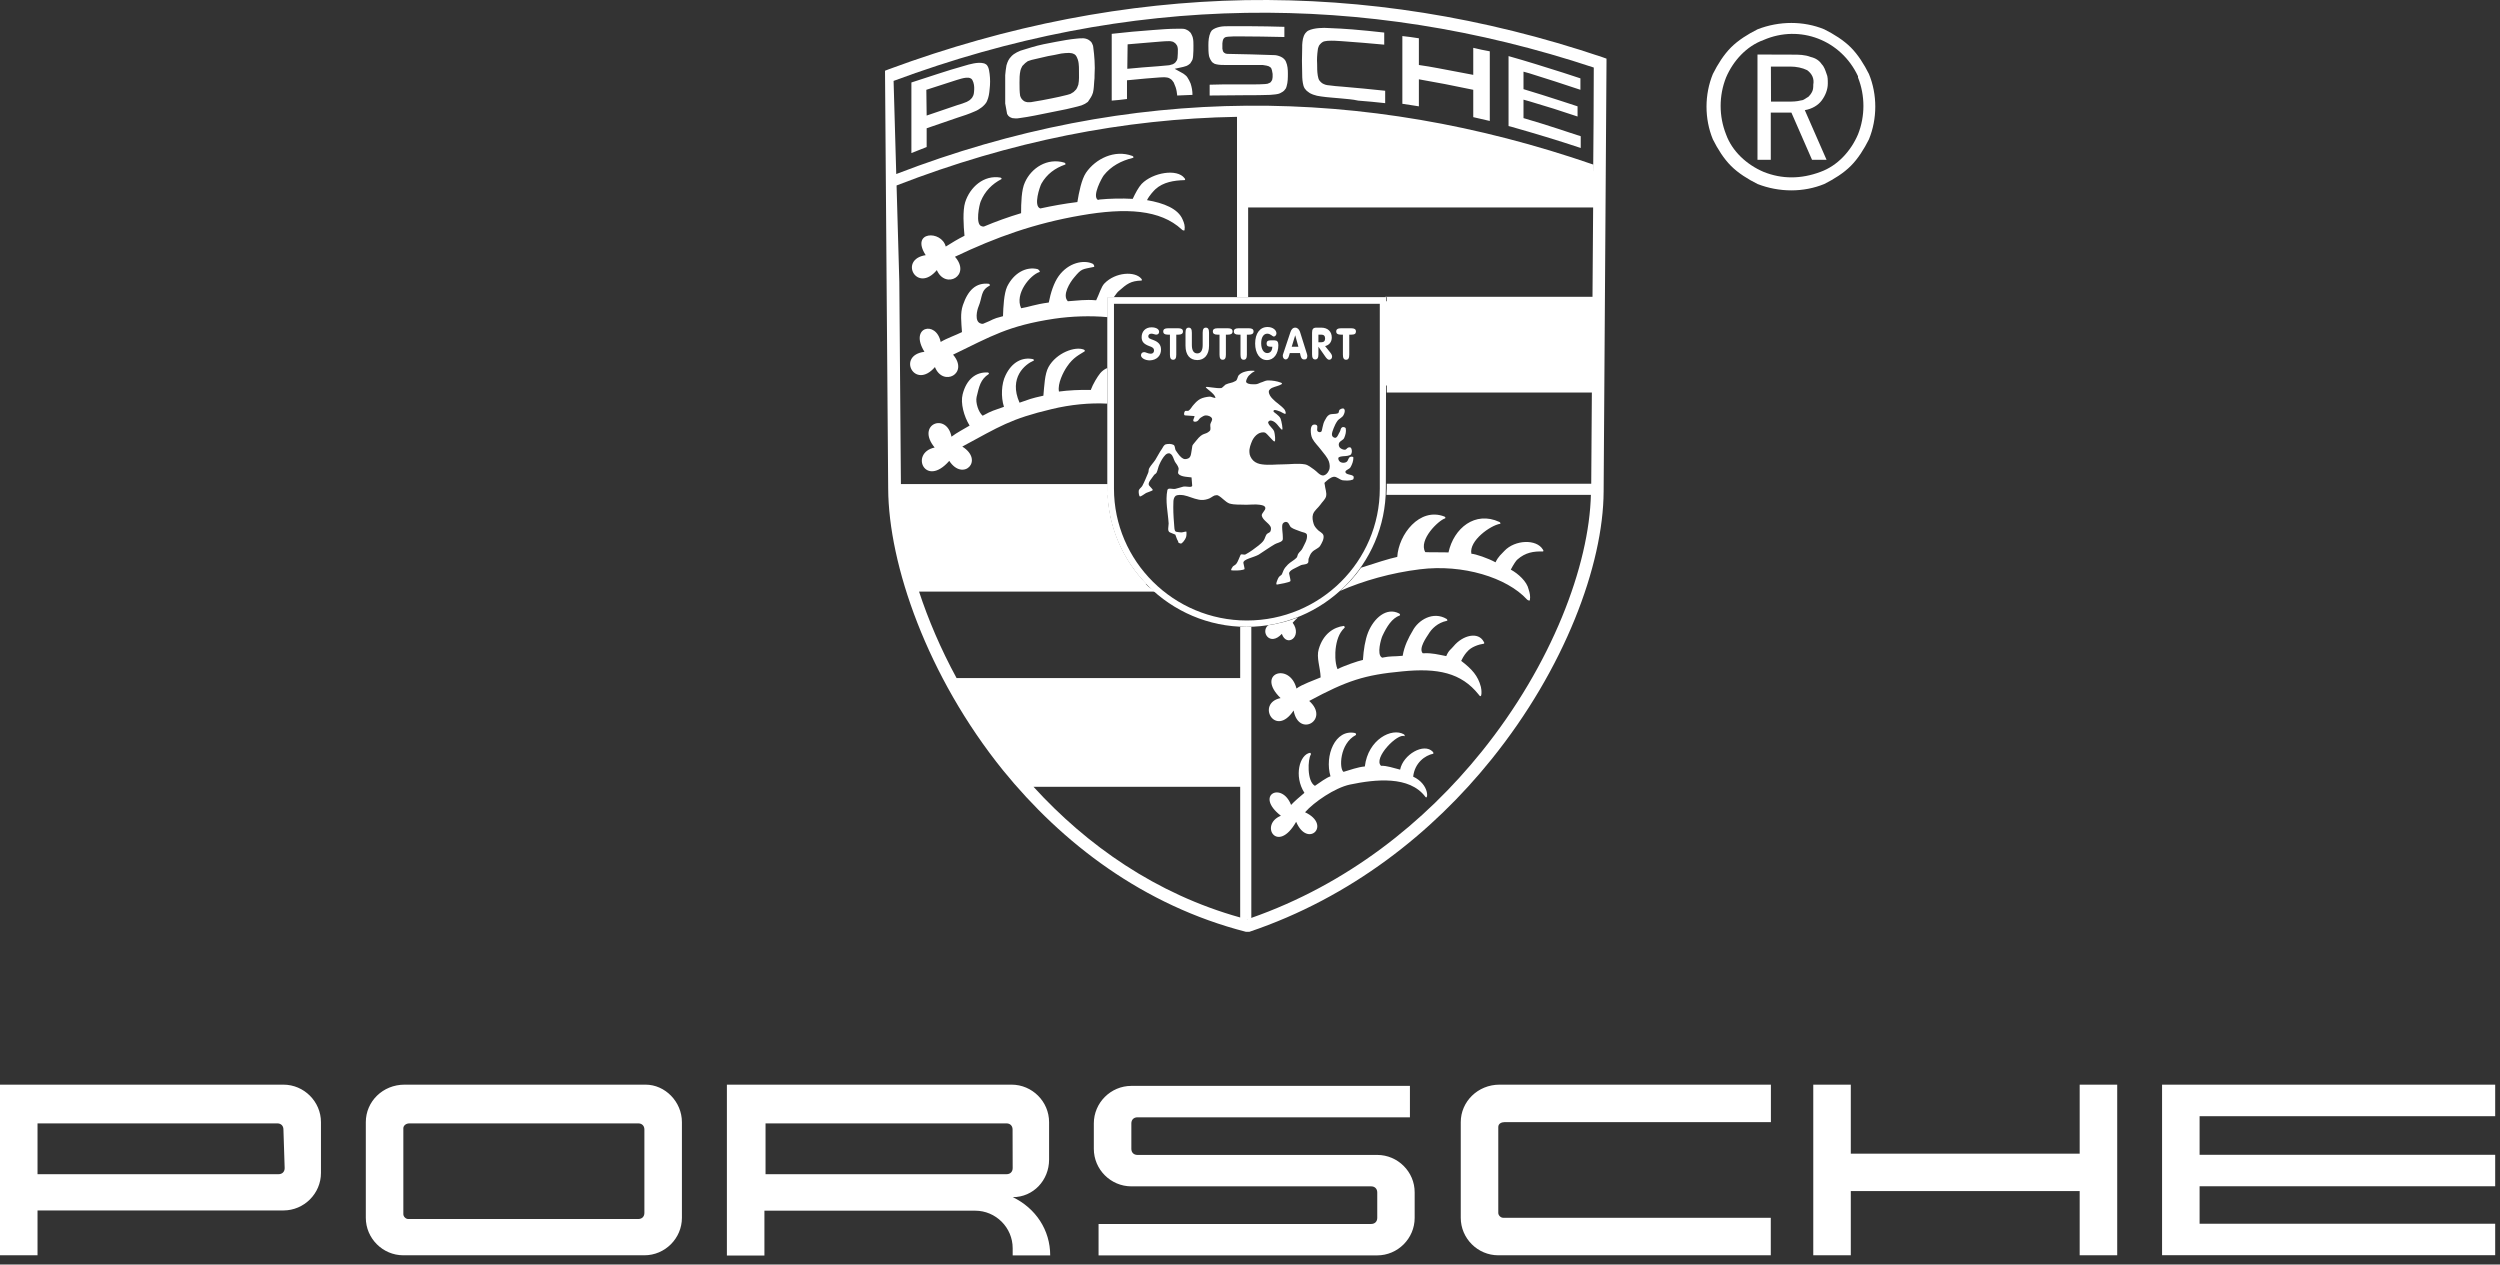 <svg width="172" height="87" viewBox="0 0 172 87" fill="none" xmlns="http://www.w3.org/2000/svg">
<rect x="0" y="0" width="172" height="87" fill="#333333" stroke="none"/>
<path d="M151.332 76.871V79.451H171.669V81.613H151.332V84.194H171.669V86.356H148.75V74.624H171.669V76.793H151.332V76.871ZM143.082 79.374H127.335V74.624H124.753V86.364H127.335V81.947H143.082V86.364H145.664V74.624H143.082V79.374ZM100.5 77.204V83.783C100.5 85.201 101.663 86.364 103.082 86.364H121.83V83.783H103.415C103.253 83.783 103.082 83.62 103.082 83.45V77.537C103.082 77.289 103.33 77.204 103.501 77.204H121.838V74.624H103.167C101.671 74.624 100.5 75.794 100.5 77.204ZM94.755 79.459H78.255C78.007 79.459 77.837 79.296 77.837 79.041V77.289C77.837 77.041 78 76.871 78.255 76.871H97.003V74.709H77.837C76.418 74.709 75.255 75.871 75.255 77.289V79.041C75.255 80.459 76.418 81.621 77.837 81.621H94.336C94.584 81.621 94.755 81.784 94.755 82.04V83.791C94.755 84.039 94.592 84.209 94.336 84.209H75.581V86.371H94.747C96.166 86.371 97.329 85.209 97.329 83.791V82.04C97.337 80.621 96.166 79.459 94.755 79.459ZM72.254 86.371H69.672V85.875C69.672 84.457 68.51 83.295 67.091 83.295H52.592V86.379H50.01V74.624H69.595C71.014 74.624 72.177 75.786 72.177 77.204V79.784C72.177 81.203 71.091 82.365 69.68 82.365C71.254 83.124 72.254 84.62 72.254 86.371ZM69.665 77.708C69.665 77.46 69.502 77.289 69.246 77.289H52.669V80.784H69.254C69.502 80.784 69.672 80.621 69.672 80.366L69.665 77.708ZM46.916 77.204V83.783C46.916 85.201 45.753 86.364 44.334 86.364H27.75C26.331 86.364 25.168 85.201 25.168 83.783V77.204C25.168 75.786 26.331 74.624 27.835 74.624H44.419C45.753 74.624 46.916 75.794 46.916 77.204ZM44.334 77.708C44.334 77.46 44.171 77.289 43.916 77.289H28.168C27.92 77.289 27.75 77.452 27.75 77.623V83.535C27.75 83.698 27.912 83.868 28.083 83.868H43.916C44.164 83.868 44.334 83.706 44.334 83.45V77.708ZM22.082 77.204V80.699C22.082 82.117 20.919 83.279 19.5 83.279H2.582V86.364H0V74.624H19.5C20.919 74.624 22.082 75.794 22.082 77.204ZM19.5 77.708C19.5 77.46 19.337 77.289 19.081 77.289H2.582V80.784H19.166C19.415 80.784 19.585 80.621 19.585 80.366L19.5 77.708ZM121.838 4.58H123.171C123.59 4.58 124.001 4.665 124.334 4.828C124.668 5.076 124.83 5.409 124.753 5.828C124.753 5.99 124.753 6.161 124.668 6.323C124.582 6.486 124.505 6.571 124.42 6.657C124.257 6.742 124.086 6.905 123.923 6.905C123.59 6.99 123.342 6.99 123.008 6.99H121.845L121.838 4.58ZM120.915 3.751V10.996H121.83V7.749H123.249L124.668 10.996H125.668L124.171 7.579C124.668 7.494 125.086 7.246 125.334 6.912C125.583 6.579 125.753 6.161 125.753 5.75C125.753 5.502 125.753 5.254 125.668 5.084C125.583 4.836 125.505 4.588 125.334 4.417C125.172 4.169 124.916 3.999 124.582 3.921C124.164 3.759 123.753 3.759 123.334 3.759L120.915 3.751ZM121.334 11.825C120.171 11.329 119.17 10.407 118.752 9.245C118.256 7.997 118.256 6.579 118.752 5.332C119.248 4.169 120.171 3.17 121.334 2.751C123.83 1.666 126.668 2.751 127.831 5.246V5.332C128.327 6.579 128.327 7.997 127.831 9.245C127.335 10.407 126.412 11.407 125.249 11.825C123.916 12.329 122.582 12.329 121.334 11.825ZM125.505 12.662C126.172 12.329 126.839 11.911 127.335 11.415C127.831 10.919 128.25 10.252 128.583 9.586C129.165 8.168 129.165 6.502 128.583 5.091C128.25 4.425 127.831 3.759 127.335 3.263C126.839 2.767 126.172 2.348 125.505 2.015C124.086 1.434 122.419 1.434 120.923 2.015C120.256 2.348 119.589 2.767 119.093 3.263C118.597 3.759 118.178 4.425 117.845 5.091C117.263 6.509 117.263 8.175 117.845 9.586C118.178 10.252 118.597 10.919 119.093 11.415C119.589 11.911 120.256 12.329 120.923 12.662C122.419 13.243 124.086 13.243 125.505 12.662Z" fill="white"/>
<path d="M89.198 47.371C89.57 47.087 90.401 46.803 90.86 46.606C90.838 45.906 90.554 45.249 90.729 44.659C91.035 43.609 91.757 43.149 92.457 43.062C92.501 43.084 92.545 43.171 92.501 43.193C92.107 43.565 91.954 44.09 91.889 44.659C91.867 44.878 91.823 45.556 92.02 46.037C92.436 45.818 93.442 45.468 93.77 45.403C93.814 44.703 93.923 44.024 94.12 43.521C94.514 42.537 95.389 41.749 96.264 42.209C96.308 42.23 96.351 42.318 96.308 42.34C95.761 42.537 95.411 43.106 95.105 43.762C95.017 43.959 94.711 45.009 95.061 45.228C95.061 45.228 95.083 45.228 95.083 45.249C95.717 45.118 95.826 45.184 96.505 45.118C96.614 44.44 96.92 43.849 97.183 43.412C97.576 42.646 98.605 42.034 99.523 42.581C99.567 42.602 99.611 42.712 99.545 42.712C98.911 42.843 98.495 43.259 98.277 43.631C98.167 43.806 97.576 44.615 97.883 44.943C97.905 44.943 97.948 44.943 97.992 44.943C98.539 44.921 98.933 45.031 99.502 45.14C99.677 44.724 99.83 44.681 100.005 44.462C100.639 43.696 101.711 43.434 102.083 44.156C102.127 44.199 102.127 44.287 102.083 44.287C101.755 44.331 101.208 44.506 100.946 44.834C100.88 44.9 100.705 45.096 100.53 45.468C101.274 46.037 101.689 46.496 101.886 47.262C101.93 47.393 101.996 48.181 101.733 47.787C100.53 46.278 98.911 45.95 96.483 46.19C93.879 46.431 92.676 46.825 90.073 48.225C91.517 49.515 89.351 50.784 89.001 48.881C87.732 50.806 86.398 48.378 88.104 48.028C86.354 46.321 88.738 45.534 89.198 47.371Z" fill="white"/>
<path d="M93.638 39.059C94.579 38.752 95.607 38.424 96.132 38.315C96.22 36.783 97.664 34.88 99.37 35.536C99.436 35.558 99.48 35.646 99.414 35.668C98.976 35.799 97.576 37.133 98.058 37.987C98.408 38.009 99.37 37.987 99.655 38.009C100.026 36.324 101.492 35.143 103.155 35.908C103.22 35.93 103.264 36.04 103.199 36.04C102.542 36.149 101.055 37.199 101.23 38.096C101.536 38.118 102.367 38.402 102.892 38.687C103.089 38.271 103.308 38.118 103.505 37.899C104.227 37.133 105.714 37.068 106.152 37.812C106.196 37.855 106.196 37.943 106.152 37.943C105.518 37.921 104.949 38.009 104.402 38.49C104.314 38.556 104.139 38.818 103.942 39.19C104.467 39.474 105.058 40.021 105.168 40.546C105.255 40.809 105.299 41.028 105.255 41.29C105.233 41.356 105.102 41.29 105.058 41.246C103.68 39.737 100.639 38.796 97.686 39.168C95.717 39.409 93.792 39.956 92.195 40.656C92.742 40.174 93.223 39.649 93.638 39.059ZM89.307 42.471C89.176 42.603 89.044 42.712 88.935 42.843C89.635 43.806 88.519 44.572 88.191 43.609C87.36 44.506 86.704 43.456 87.251 43.018C87.951 42.909 88.651 42.734 89.307 42.471Z" fill="white"/>
<path d="M88.826 55.38C89.022 55.161 89.504 54.745 89.744 54.548C89.001 53.389 89.416 51.901 90.138 51.792C90.182 51.814 90.204 51.879 90.182 51.923C89.985 52.207 89.897 53.739 90.466 54.067C90.751 53.87 91.298 53.476 91.538 53.411C91.123 52.01 91.844 50.129 93.245 50.435C93.288 50.457 93.31 50.545 93.288 50.567C92.151 51.157 92.129 52.907 92.435 53.104C92.895 52.973 93.398 52.776 93.901 52.732C94.12 50.873 95.76 50.041 96.592 50.523C96.635 50.545 96.657 50.654 96.635 50.654C96.176 50.392 94.448 52.164 95.017 52.689C95.41 52.667 95.87 52.842 96.329 52.951C96.526 51.923 97.97 51.07 98.582 51.726C98.626 51.77 98.626 51.857 98.604 51.857C98.057 51.967 97.335 52.47 97.226 53.432C98.386 53.979 98.254 55.117 98.057 54.811C96.964 53.367 94.645 53.607 92.873 53.979C91.844 54.198 90.401 55.183 89.788 55.883C91.648 56.758 89.963 58.398 89.175 56.539C87.885 58.814 86.616 56.736 88.125 56.123C86.288 54.701 88.191 53.739 88.826 55.38Z" fill="white"/>
<path d="M70.098 53.651C68.26 51.529 66.707 49.232 65.46 46.913H85.587V53.651H70.098Z" fill="white"/>
<path d="M95.278 20.726H110.067V26.523H95.278V20.726Z" fill="white"/>
<path d="M110.068 11.932L105.693 10.378L100.596 9.35L94.864 8.103L89.548 7.688H85.501V13.791H110.047L110.068 11.932Z" fill="white"/>
<path d="M64.52 5.084C65.111 4.887 65.701 4.712 66.314 4.537C66.532 4.472 66.751 4.406 66.992 4.362C67.233 4.319 67.473 4.297 67.714 4.362L67.801 4.406C67.889 4.45 67.933 4.515 67.976 4.603C68.042 4.756 68.064 4.909 68.086 5.084C68.129 5.434 68.129 5.784 68.086 6.134C68.064 6.419 68.02 6.703 67.911 6.944C67.867 7.053 67.801 7.141 67.714 7.228C67.648 7.294 67.583 7.359 67.517 7.403C67.364 7.513 67.233 7.6 67.058 7.666C66.664 7.841 66.27 7.972 65.854 8.103C65.154 8.344 64.454 8.585 63.754 8.825V10.116C63.404 10.247 63.054 10.4 62.704 10.531V5.675C63.317 5.478 63.907 5.281 64.52 5.084ZM63.754 7.95C64.454 7.709 65.154 7.469 65.876 7.228C66.095 7.163 66.314 7.097 66.511 7.009L66.664 6.922L66.729 6.878L66.795 6.812L66.861 6.747L66.904 6.681L66.97 6.55C66.992 6.462 67.014 6.397 67.014 6.309C67.036 6.091 67.036 5.894 66.97 5.675L66.926 5.566L66.882 5.478L66.817 5.412L66.729 5.369L66.642 5.347H66.554H66.467C66.248 5.369 66.051 5.434 65.832 5.5C65.132 5.719 64.432 5.959 63.732 6.178L63.754 7.95ZM72.658 2.875C73.139 2.787 73.599 2.7 74.08 2.656C74.233 2.634 74.386 2.634 74.539 2.634C74.605 2.634 74.692 2.656 74.758 2.678C74.824 2.7 74.868 2.722 74.933 2.765C74.977 2.809 75.021 2.831 75.064 2.875C75.108 2.918 75.13 2.984 75.152 3.028C75.196 3.115 75.218 3.181 75.218 3.268C75.261 3.553 75.283 3.859 75.305 4.165C75.327 4.515 75.327 4.844 75.305 5.172C75.305 5.303 75.305 5.456 75.283 5.587C75.261 5.85 75.261 6.112 75.196 6.375C75.174 6.441 75.152 6.506 75.13 6.55C75.086 6.637 75.043 6.725 74.977 6.812L74.846 7.009L74.649 7.141C74.561 7.184 74.496 7.206 74.408 7.25C74.058 7.359 73.708 7.425 73.358 7.513C72.636 7.666 71.914 7.797 71.192 7.95C70.842 8.016 70.492 8.081 70.142 8.125C70.055 8.147 69.945 8.147 69.858 8.147L69.639 8.125C69.573 8.103 69.53 8.081 69.486 8.059L69.376 7.972L69.289 7.841L69.158 7.119V5.172C69.18 4.953 69.201 4.712 69.245 4.494L69.311 4.297C69.355 4.187 69.398 4.1 69.464 4.012L69.617 3.837L69.748 3.728C69.88 3.64 70.033 3.553 70.208 3.487L70.995 3.247C71.499 3.093 72.067 2.984 72.658 2.875ZM72.111 3.859L70.974 4.122C70.886 4.144 70.799 4.187 70.711 4.209L70.623 4.275L70.536 4.34L70.47 4.406L70.405 4.472L70.339 4.537L70.295 4.625C70.251 4.69 70.23 4.778 70.208 4.844C70.142 5.128 70.142 5.412 70.142 5.697C70.142 6.003 70.142 6.309 70.186 6.594L70.23 6.703L70.295 6.812L70.383 6.9L70.47 6.966L70.58 7.009L70.689 7.031H70.82C70.908 7.031 70.974 7.031 71.039 7.009C71.477 6.944 71.914 6.856 72.352 6.769C72.702 6.703 73.074 6.616 73.424 6.528C73.489 6.506 73.577 6.484 73.642 6.462L73.752 6.397L73.861 6.331L73.949 6.244L74.036 6.156L74.102 6.047L74.146 5.937L74.189 5.828C74.255 5.5 74.233 5.194 74.233 4.865C74.233 4.69 74.233 4.515 74.211 4.362L74.189 4.231C74.168 4.144 74.146 4.056 74.102 3.969L74.058 3.881L74.014 3.815L73.949 3.75L73.905 3.728L73.817 3.684L73.73 3.662L73.555 3.64C73.358 3.64 73.183 3.662 73.008 3.684C72.702 3.75 72.395 3.815 72.111 3.859ZM79.33 2.065C79.877 2.022 80.424 1.978 80.971 1.978C81.081 1.978 81.212 1.978 81.321 1.978C81.452 1.978 81.562 2 81.671 2.065C81.715 2.087 81.759 2.109 81.781 2.131C81.868 2.197 81.934 2.262 81.977 2.372C82.021 2.437 82.043 2.525 82.065 2.59C82.109 2.765 82.109 2.962 82.109 3.137C82.109 3.378 82.109 3.597 82.087 3.837C82.087 3.925 82.065 4.012 82.043 4.1L81.999 4.187C81.956 4.253 81.934 4.297 81.89 4.362L81.781 4.45C81.737 4.472 81.693 4.515 81.627 4.537C81.562 4.559 81.474 4.581 81.409 4.603L80.818 4.734L81.409 5.062C81.496 5.128 81.562 5.172 81.627 5.237L81.693 5.325C81.781 5.456 81.846 5.587 81.912 5.741C81.999 6.003 82.043 6.266 82.043 6.528C81.693 6.55 81.343 6.55 80.993 6.572C80.971 6.375 80.949 6.2 80.884 6.003L80.796 5.784L80.752 5.675L80.687 5.587L80.621 5.5L80.534 5.434L80.424 5.369C80.359 5.347 80.293 5.325 80.227 5.325C80.096 5.303 79.943 5.325 79.812 5.325C79.133 5.369 78.477 5.434 77.799 5.5L77.537 5.522V6.812C77.186 6.856 76.836 6.9 76.486 6.922V2.328C77.449 2.218 78.39 2.131 79.33 2.065ZM77.558 4.734C78.258 4.669 78.959 4.603 79.659 4.559C79.899 4.537 80.14 4.515 80.38 4.494C80.446 4.494 80.512 4.472 80.577 4.45L80.665 4.428L80.752 4.384L80.818 4.34L80.884 4.275L80.927 4.209L80.971 4.144C80.993 4.078 81.015 4.034 81.015 3.969C81.037 3.772 81.037 3.575 81.037 3.378C81.037 3.312 81.015 3.247 80.993 3.159L80.949 3.093L80.906 3.028L80.84 2.962L80.774 2.918L80.709 2.875L80.621 2.853C80.555 2.831 80.49 2.831 80.424 2.831C80.074 2.831 79.724 2.875 79.396 2.897C78.783 2.94 78.193 3.006 77.58 3.05L77.558 4.734ZM84.996 5.806C85.39 5.806 85.784 5.806 86.2 5.806C86.462 5.806 86.746 5.806 87.031 5.784C87.097 5.784 87.14 5.762 87.206 5.762C87.272 5.741 87.315 5.719 87.359 5.697L87.425 5.653L87.469 5.587L87.512 5.522L87.534 5.456L87.556 5.303V5.084L87.512 4.844L87.49 4.778L87.469 4.712L87.425 4.647L87.359 4.603L87.293 4.559L87.14 4.515L86.878 4.472H86.55H84.34C84.121 4.472 83.903 4.472 83.706 4.428C83.64 4.406 83.596 4.406 83.553 4.384L83.487 4.34L83.421 4.297L83.377 4.253L83.334 4.187L83.29 4.122C83.246 4.034 83.203 3.947 83.181 3.859C83.137 3.619 83.137 3.356 83.137 3.115C83.137 2.809 83.159 2.503 83.29 2.218C83.312 2.175 83.356 2.131 83.377 2.087C83.531 1.956 83.728 1.89 83.924 1.846C84.121 1.803 84.34 1.803 84.537 1.803C85.018 1.803 85.5 1.803 85.981 1.803C86.768 1.803 87.578 1.825 88.365 1.846V2.547C87.315 2.525 86.265 2.503 85.215 2.503C84.975 2.503 84.734 2.503 84.493 2.525C84.45 2.525 84.384 2.547 84.34 2.547L84.253 2.59L84.187 2.656L84.143 2.743L84.121 2.831L84.1 2.984C84.1 3.115 84.1 3.225 84.1 3.356L84.121 3.443L84.143 3.531L84.209 3.619L84.318 3.684L84.428 3.706C85.522 3.728 86.637 3.75 87.731 3.794L87.862 3.815C88.037 3.859 88.212 3.925 88.344 4.056C88.409 4.122 88.453 4.187 88.475 4.253C88.584 4.494 88.606 4.778 88.606 5.04C88.606 5.347 88.606 5.653 88.519 5.937C88.497 5.981 88.497 6.025 88.475 6.069L88.409 6.156C88.365 6.222 88.322 6.266 88.256 6.309C88.147 6.375 88.037 6.441 87.928 6.462C87.753 6.506 87.556 6.506 87.381 6.528C86.834 6.55 86.309 6.55 85.762 6.55C84.909 6.55 84.056 6.572 83.224 6.572C83.224 6.331 83.224 6.069 83.224 5.828C83.793 5.806 84.362 5.806 84.931 5.806H84.996ZM92.238 6.769C91.8 6.725 91.341 6.703 90.903 6.637C90.706 6.616 90.509 6.572 90.334 6.506C90.247 6.462 90.159 6.441 90.072 6.375C90.006 6.331 89.962 6.287 89.897 6.244C89.853 6.2 89.809 6.134 89.766 6.091C89.722 6.025 89.7 5.959 89.678 5.894C89.612 5.653 89.591 5.391 89.591 5.128C89.569 4.494 89.569 3.881 89.591 3.247V3.093C89.612 2.809 89.634 2.525 89.809 2.284C89.875 2.218 89.919 2.153 90.006 2.109C90.225 2 90.487 1.956 90.728 1.934C90.991 1.912 91.231 1.912 91.494 1.934C91.997 1.956 92.522 1.978 93.025 2.022C93.769 2.087 94.491 2.153 95.235 2.24V3.072C94.25 2.984 93.288 2.897 92.303 2.831C91.997 2.809 91.669 2.787 91.341 2.809L91.188 2.831L91.078 2.853L90.991 2.897L90.903 2.962L90.816 3.05L90.75 3.137L90.706 3.247C90.684 3.312 90.662 3.378 90.662 3.443C90.619 3.75 90.597 4.078 90.619 4.406C90.619 4.669 90.619 4.931 90.662 5.194C90.684 5.259 90.684 5.325 90.706 5.391L90.75 5.5L90.816 5.587L90.903 5.675L90.991 5.741L91.078 5.784L91.188 5.828C91.275 5.85 91.362 5.872 91.45 5.872C91.734 5.916 92.041 5.937 92.325 5.959C93.309 6.047 94.316 6.134 95.3 6.244C95.3 6.506 95.3 6.747 95.3 7.009V7.097C94.688 7.031 94.053 6.966 93.441 6.922C93.069 6.834 92.653 6.812 92.238 6.769ZM98.932 4.69C99.741 4.844 100.551 4.997 101.36 5.15V3.29C101.732 3.378 102.104 3.465 102.498 3.531V8.322C102.126 8.234 101.754 8.147 101.36 8.059V6.178C100.704 6.047 100.069 5.916 99.413 5.784C98.823 5.675 98.21 5.566 97.619 5.456V7.316C97.247 7.25 96.875 7.206 96.482 7.141V2.481C96.854 2.525 97.247 2.568 97.619 2.634V4.472C98.057 4.537 98.494 4.603 98.932 4.69ZM107.529 4.997C107.923 5.128 108.317 5.259 108.733 5.391V6.178C107.573 5.784 106.392 5.412 105.21 5.04L104.817 4.931V6.134C105.67 6.397 106.545 6.659 107.398 6.944C107.77 7.075 108.164 7.184 108.536 7.316V8.016C107.442 7.644 106.326 7.294 105.21 6.966L104.817 6.856V8.125C105.648 8.366 106.479 8.628 107.289 8.891C107.77 9.044 108.251 9.219 108.754 9.372V10.181C107.179 9.656 105.582 9.175 103.963 8.716L103.788 8.672V3.859C105.035 4.209 106.282 4.603 107.529 4.997Z" fill="white"/>
<path d="M62.64 40.196C61.94 37.855 61.568 35.667 61.546 33.786H76.203C76.247 36.258 77.275 38.533 78.894 40.196H62.64Z" fill="white"/>
<path d="M60.889 4.866L61.173 4.756C69.355 1.737 77.515 0.162 85.697 0.009C93.879 -0.122 102.039 1.169 110.221 3.925L110.527 4.034V4.341C110.461 14.163 110.396 23.986 110.33 33.809C110.308 38.884 107.639 46.016 102.607 52.251C98.56 57.282 92.96 61.745 85.959 64.108H85.719C78.653 62.292 73.074 58.004 69.005 52.994C63.798 46.541 61.129 38.84 61.107 33.612C61.064 28.864 61.042 24.117 60.998 19.392L60.889 4.866ZM70.427 53.388H85.303V47.416H66.227C66.161 47.306 66.095 47.197 66.052 47.088C67.08 48.925 68.283 50.741 69.661 52.469C69.924 52.776 70.164 53.082 70.427 53.388ZM85.325 54.132H71.105C74.78 58.157 79.528 61.504 85.325 63.123V54.132ZM70.799 53.804C70.777 53.782 70.777 53.782 70.777 53.76C70.777 53.782 70.799 53.804 70.799 53.804ZM65.811 46.65H85.325V43.128C85.478 43.128 85.631 43.128 85.784 43.128C85.894 43.128 85.981 43.128 86.091 43.128V63.145C86.069 63.145 86.047 63.167 86.047 63.167C92.697 60.848 98.035 56.56 101.929 51.725C106.764 45.731 109.345 38.906 109.455 34.005C109.455 34.027 109.455 34.027 109.455 34.049H95.388C95.388 33.896 95.41 33.743 95.41 33.59V33.283H109.477C109.499 31.183 109.499 29.083 109.52 27.005H95.41V26.261H109.52C109.542 24.555 109.542 22.87 109.564 21.186H95.41V20.442H95.301V20.42H109.564C109.586 18.364 109.586 16.329 109.608 14.273H85.872V20.442H85.106V8.038C77.318 8.169 69.508 9.722 61.676 12.763L61.654 11.976C69.705 8.869 77.756 7.338 85.784 7.272C93.747 7.207 101.689 8.585 109.608 11.319C109.608 11.582 109.608 11.844 109.608 12.107C109.63 9.613 109.652 7.119 109.652 4.647C101.667 2 93.682 0.753 85.719 0.884C77.624 1.015 69.552 2.569 61.479 5.566L61.873 19.392C61.917 24.03 61.939 28.668 61.983 33.327C61.983 33.327 61.983 33.327 61.983 33.305H76.224V33.612C76.224 33.765 76.224 33.918 76.246 34.071H61.961C62.004 35.821 62.376 37.856 63.011 40C63.011 39.978 62.989 39.956 62.989 39.934H78.609C78.74 40.087 78.871 40.24 79.024 40.371L79.506 40.7H63.23C63.864 42.625 64.717 44.638 65.811 46.65ZM63.186 40.547C63.164 40.503 63.164 40.459 63.142 40.437C63.164 40.481 63.186 40.503 63.186 40.547ZM63.098 40.262C63.076 40.218 63.076 40.175 63.054 40.131C63.076 40.175 63.098 40.218 63.098 40.262ZM109.433 33.612V33.633C109.433 33.633 109.433 33.633 109.433 33.612ZM109.433 33.743V33.765C109.433 33.765 109.433 33.765 109.433 33.743ZM109.433 33.743C109.433 33.721 109.433 33.721 109.433 33.721V33.743ZM109.433 33.677C109.433 33.655 109.433 33.655 109.433 33.655V33.677ZM109.433 33.349C109.433 33.327 109.433 33.327 109.433 33.327V33.349ZM85.872 13.529H109.586C109.586 13.66 109.586 13.77 109.586 13.901C109.586 13.31 109.586 12.719 109.586 12.129C101.689 9.372 93.791 7.994 85.872 8.038V13.529ZM85.828 63.233C85.806 63.233 85.806 63.233 85.784 63.255C85.806 63.255 85.806 63.255 85.828 63.233ZM85.522 63.189C85.456 63.167 85.412 63.167 85.347 63.145C85.412 63.145 85.478 63.167 85.522 63.189Z" fill="white"/>
<path d="M65.067 16.964C65.482 16.701 65.92 16.439 66.357 16.22C66.292 15.542 66.226 14.492 66.401 13.923C66.729 12.873 67.692 12.02 68.829 12.217C68.895 12.239 68.939 12.304 68.895 12.326C68.26 12.654 67.757 13.157 67.473 13.857C67.385 14.054 67.079 15.454 67.538 15.564C67.582 15.586 67.626 15.586 67.692 15.586C68.523 15.236 69.376 14.929 70.251 14.667C70.251 13.989 70.273 13.048 70.514 12.545C70.951 11.56 72.045 10.838 73.227 11.188C73.292 11.21 73.336 11.298 73.292 11.32C72.592 11.56 72.023 11.976 71.651 12.632C71.542 12.829 71.083 14.164 71.564 14.339H71.586C72.395 14.164 73.227 14.011 74.123 13.901C74.233 13.223 74.408 12.348 74.714 11.888C75.37 10.926 76.683 10.27 77.908 10.729C77.974 10.751 78.017 10.838 77.952 10.86C77.142 11.057 76.442 11.429 75.939 12.063C75.808 12.239 75.13 13.464 75.523 13.748C75.567 13.748 75.611 13.748 75.655 13.726C76.355 13.66 77.164 13.639 77.93 13.682C78.127 13.267 78.324 12.895 78.543 12.654C79.308 11.867 80.993 11.582 81.496 12.26C81.54 12.304 81.561 12.392 81.496 12.392C80.774 12.414 80.03 12.523 79.483 13.026C79.396 13.114 79.089 13.42 78.914 13.77C80.074 13.967 81.058 14.361 81.365 15.104C81.474 15.345 81.54 15.564 81.496 15.826C81.496 15.892 81.343 15.848 81.299 15.783C79.833 14.426 77.492 14.273 74.364 14.82C71.192 15.367 68.545 16.308 65.701 17.664C66.838 18.955 65.045 19.939 64.454 18.583C63.076 20.223 61.807 17.839 63.688 17.555C62.616 15.892 64.782 15.826 65.067 16.964Z" fill="white"/>
<path d="M65.462 30.045C65.834 29.761 66.315 29.52 66.709 29.28C66.315 28.645 66.075 27.727 66.228 27.136C66.49 26.086 67.147 25.583 67.956 25.626C68.022 25.626 68.066 25.714 68.022 25.736C67.453 26.108 67.365 26.589 67.191 27.311C67.103 27.705 67.322 28.361 67.606 28.602C68.328 28.208 68.306 28.273 69.072 27.989C68.853 27.311 68.897 26.392 69.181 25.823C69.619 24.904 70.341 24.554 71.063 24.707C71.128 24.729 71.172 24.795 71.106 24.817C70.538 25.058 69.378 25.976 70.144 27.705C70.844 27.464 70.888 27.42 71.785 27.223C71.85 26.545 71.872 25.736 72.135 25.255C72.681 24.27 73.972 23.811 74.563 24.051C74.629 24.073 74.672 24.161 74.607 24.183C74.278 24.401 73.841 24.576 73.403 25.233C73.163 25.583 72.747 26.392 72.856 26.939C73.491 26.852 74.322 26.808 75.044 26.83C75.197 26.414 75.504 25.911 75.701 25.67C75.832 25.517 76.007 25.386 76.182 25.32V27.77C74.979 27.705 73.644 27.836 72.375 28.142C69.509 28.82 68.766 29.345 66.206 30.724C67.737 31.686 66.25 33.152 65.309 31.708C63.647 33.611 62.575 31.161 64.303 30.789C62.99 29.192 65.134 28.339 65.462 30.045Z" fill="white"/>
<path d="M64.718 23.526C65.156 23.264 65.746 23.067 66.184 22.848C66.14 22.17 66.052 21.557 66.249 20.988C66.599 19.96 67.146 19.435 68.021 19.523C68.087 19.544 68.131 19.61 68.087 19.654C67.453 19.982 67.606 20.42 67.321 21.098C67.234 21.295 67.015 22.126 67.475 22.257C67.518 22.279 67.562 22.279 67.628 22.279C68.459 21.951 68.153 21.973 69.006 21.754C69.028 21.098 69.072 20.201 69.29 19.72C69.75 18.779 70.603 18.319 71.39 18.516C71.456 18.538 71.587 18.691 71.522 18.713C70.887 18.91 69.793 20.201 70.253 21.207C70.8 21.12 71.172 20.945 72.156 20.813C72.287 20.135 72.506 19.457 72.834 18.998C73.512 18.057 74.562 17.86 75.175 18.144C75.241 18.166 75.328 18.341 75.263 18.363C74.453 18.538 74.431 18.451 73.906 19.085C73.622 19.413 73.053 20.31 73.469 20.726C74.169 20.682 74.65 20.595 75.416 20.66C75.613 20.266 75.766 19.72 75.984 19.501C76.75 18.713 78.085 18.648 78.522 19.173C78.566 19.216 78.588 19.304 78.522 19.304C77.8 19.326 77.538 19.523 76.969 20.026C76.903 20.07 76.772 20.244 76.619 20.463H76.203V21.82C75.022 21.71 73.731 21.754 72.528 21.929C69.356 22.41 68.196 23.132 65.571 24.401C66.687 25.714 64.871 26.633 64.324 25.254C62.924 26.873 61.677 24.445 63.602 24.204C62.53 22.476 64.412 22.017 64.718 23.526Z" fill="white"/>
<path d="M94.93 20.901V33.611C94.93 38.621 90.839 42.69 85.785 42.69C80.754 42.69 76.641 38.621 76.641 33.611V20.901H94.93ZM95.368 20.441H76.182V33.589C76.182 38.818 80.491 43.127 85.764 43.127C91.058 43.127 95.346 38.818 95.346 33.589L95.368 20.441Z" fill="white"/>
<path d="M85.369 29.761C85.456 29.849 85.653 29.739 85.719 29.652C85.872 29.411 85.85 29.105 85.872 28.799C85.894 28.47 85.894 28.186 85.785 27.88C85.61 27.355 85.369 26.939 84.778 26.852C84.713 26.83 84.581 26.961 84.625 27.005C85.019 27.42 85.172 27.398 85.281 28.033C85.391 28.645 85.325 29.717 85.369 29.761ZM81.234 37.396C81.322 37.418 81.519 37.155 81.584 37.002C81.65 36.871 81.628 36.608 81.628 36.587C81.606 36.543 81.387 36.63 81.278 36.63C81.169 36.63 81.081 36.608 80.928 36.587C80.775 36.565 80.797 36.215 80.775 36.018C80.731 35.515 80.709 35.011 80.731 34.508C80.731 34.377 80.775 34.202 80.884 34.114C81.037 34.027 81.256 34.049 81.431 34.071C81.781 34.136 82.109 34.311 82.481 34.377C82.678 34.421 82.897 34.399 83.094 34.333C83.269 34.289 83.4 34.158 83.553 34.093C83.641 34.071 83.75 34.049 83.816 34.093C84.1 34.246 84.297 34.53 84.581 34.64C84.953 34.749 85.347 34.705 85.741 34.727C86.047 34.727 86.353 34.683 86.66 34.727C86.791 34.749 87.01 34.771 87.053 34.924C87.097 35.121 86.769 35.296 86.813 35.493C86.9 35.799 87.25 35.952 87.403 36.215C87.469 36.324 87.447 36.455 87.403 36.565C87.36 36.652 87.207 36.674 87.141 36.762C87.053 36.893 87.031 37.046 86.944 37.177C86.856 37.309 86.725 37.418 86.594 37.527C86.31 37.746 86.025 37.965 85.697 38.14C85.588 38.205 85.391 38.074 85.347 38.184C85.26 38.38 85.172 38.621 85.085 38.752C84.997 38.884 84.888 38.906 84.822 38.971C84.756 39.059 84.669 39.212 84.713 39.234C84.756 39.255 85.172 39.255 85.325 39.234C85.478 39.212 85.566 39.19 85.61 39.168C85.653 39.124 85.588 38.993 85.544 38.73C85.522 38.468 86.244 38.359 86.594 38.162C86.966 37.921 87.338 37.658 87.71 37.44C87.863 37.352 88.082 37.33 88.213 37.199C88.278 37.133 88.257 37.024 88.257 36.937C88.257 36.718 88.213 36.499 88.213 36.28C88.213 36.171 88.213 36.04 88.3 35.974C88.366 35.908 88.497 35.886 88.563 35.93C88.694 35.996 88.716 36.193 88.825 36.28C89 36.412 89.219 36.455 89.416 36.543C89.591 36.63 89.897 36.63 89.919 36.805C89.963 37.133 89.744 37.44 89.613 37.724C89.547 37.877 89.394 37.965 89.307 38.118C89.263 38.205 89.263 38.315 89.197 38.38C89.022 38.556 88.782 38.665 88.607 38.84C88.475 38.971 88.366 39.102 88.3 39.255C88.257 39.343 88.235 39.431 88.191 39.518C88.125 39.606 88.016 39.627 87.95 39.759C87.885 39.89 87.732 40.24 87.863 40.218C87.994 40.196 88.76 40.065 88.782 39.977C88.803 39.912 88.738 39.715 88.694 39.474C88.65 39.234 89.197 39.059 89.46 38.906C89.613 38.818 89.832 38.862 89.963 38.752C90.05 38.687 90.007 38.534 90.029 38.446C90.094 38.293 90.138 38.118 90.269 37.987C90.422 37.812 90.685 37.746 90.816 37.571C90.948 37.352 91.101 37.09 91.057 36.849C91.013 36.652 90.772 36.587 90.641 36.433C90.532 36.324 90.422 36.193 90.379 36.04C90.313 35.821 90.269 35.602 90.335 35.383C90.422 35.121 90.685 34.946 90.838 34.727C90.969 34.53 91.166 34.377 91.232 34.158C91.297 33.896 91.166 33.611 91.144 33.349C91.144 33.305 91.101 33.239 91.144 33.196C91.319 33.043 91.516 32.846 91.757 32.802C91.976 32.78 92.151 32.999 92.369 33.043C92.588 33.064 92.851 33.086 93.07 32.999C93.135 32.977 93.157 32.824 93.113 32.758C92.96 32.627 92.632 32.671 92.566 32.496C92.523 32.343 92.829 32.299 92.916 32.146C93.026 31.949 93.113 31.73 93.113 31.489C93.113 31.402 92.938 31.402 92.873 31.446C92.763 31.511 92.763 31.664 92.676 31.752C92.61 31.817 92.501 31.839 92.413 31.839C92.326 31.839 92.194 31.796 92.151 31.73C92.085 31.664 92.041 31.511 92.107 31.467C92.282 31.358 92.523 31.402 92.719 31.358C92.807 31.336 92.916 31.314 92.96 31.249C93.026 31.117 93.026 30.964 92.96 30.833C92.938 30.767 92.829 30.767 92.763 30.789C92.676 30.811 92.632 30.942 92.523 30.942C92.391 30.942 92.26 30.877 92.173 30.789C92.107 30.702 92.085 30.57 92.129 30.483C92.194 30.33 92.413 30.286 92.479 30.133C92.566 29.936 92.632 29.695 92.588 29.477C92.566 29.389 92.391 29.345 92.326 29.411C92.216 29.477 92.238 29.63 92.173 29.717C92.085 29.849 92.041 30.046 91.91 30.111C91.823 30.155 91.669 30.067 91.647 29.958C91.604 29.783 91.713 29.608 91.757 29.455C91.823 29.28 91.91 29.105 92.019 28.952C92.129 28.799 92.348 28.733 92.435 28.558C92.501 28.427 92.566 28.252 92.479 28.142C92.413 28.055 92.26 28.12 92.173 28.186C92.107 28.23 92.129 28.383 92.063 28.427C91.866 28.514 91.626 28.448 91.451 28.536C91.297 28.623 91.232 28.777 91.144 28.93C90.991 29.192 90.969 29.652 90.904 29.695C90.838 29.761 90.685 29.739 90.641 29.652C90.576 29.542 90.685 29.367 90.597 29.258C90.532 29.192 90.357 29.192 90.291 29.258C90.204 29.345 90.182 29.477 90.182 29.608C90.182 29.805 90.204 30.002 90.291 30.177C90.444 30.461 90.685 30.68 90.882 30.942C91.079 31.205 91.319 31.446 91.429 31.752C91.494 31.949 91.516 32.189 91.429 32.364C91.363 32.539 91.188 32.714 91.013 32.714C90.772 32.693 90.597 32.43 90.4 32.299C90.204 32.167 90.007 31.992 89.788 31.949C89.285 31.861 88.76 31.949 88.235 31.949C87.775 31.949 87.294 32.014 86.835 31.949C86.616 31.927 86.375 31.839 86.222 31.686C86.069 31.533 85.96 31.314 85.96 31.117C85.938 30.833 86.047 30.57 86.156 30.308C86.244 30.133 86.375 29.958 86.55 29.849C86.681 29.761 86.9 29.717 87.031 29.761C87.185 29.827 87.6 30.395 87.688 30.374C87.775 30.352 87.71 29.849 87.666 29.695C87.579 29.455 87.316 29.323 87.25 29.083C87.228 29.017 87.338 28.93 87.403 28.93C87.535 28.93 87.688 29.017 87.797 29.127C87.863 29.17 88.147 29.586 88.213 29.564C88.278 29.542 88.169 28.974 88.103 28.799C87.994 28.558 87.644 28.383 87.622 28.317C87.6 28.273 87.622 28.23 87.688 28.208C87.819 28.208 87.95 28.273 88.082 28.317C88.191 28.361 88.366 28.492 88.432 28.47C88.497 28.448 88.432 28.252 88.366 28.164C88.125 27.88 87.797 27.705 87.557 27.442C87.425 27.311 87.294 27.136 87.294 26.939C87.294 26.83 87.425 26.72 87.535 26.677C87.732 26.589 87.994 26.545 88.169 26.436C88.235 26.392 88.191 26.348 88.125 26.326C87.841 26.217 87.535 26.173 87.228 26.173C87.053 26.173 86.9 26.283 86.725 26.326C86.616 26.37 86.507 26.436 86.375 26.436C86.156 26.436 85.916 26.458 85.763 26.326C85.675 26.239 85.785 26.064 85.85 25.933C85.916 25.823 86.025 25.758 86.113 25.67C86.178 25.605 86.375 25.539 86.31 25.517C86.244 25.495 85.894 25.495 85.697 25.561C85.522 25.605 85.369 25.67 85.238 25.801C85.128 25.911 85.15 26.151 84.997 26.217C84.734 26.37 84.603 26.326 84.319 26.458C84.253 26.501 84.1 26.677 84.034 26.698C83.684 26.742 82.984 26.567 82.963 26.633C82.919 26.698 83.509 27.026 83.619 27.333C83.662 27.464 83.334 27.267 83.203 27.289C82.984 27.311 82.766 27.355 82.591 27.442C82.416 27.53 82.262 27.683 82.131 27.836C82 27.967 81.934 28.142 81.781 28.252C81.716 28.295 81.562 28.23 81.519 28.295C81.453 28.383 81.431 28.58 81.54 28.58L82.153 28.623C82.262 28.623 82.044 28.864 82.109 28.974C82.153 29.039 82.306 29.017 82.372 28.974C82.459 28.93 82.503 28.799 82.612 28.733C82.722 28.667 82.831 28.58 82.963 28.58C83.116 28.58 83.312 28.645 83.378 28.777C83.444 28.908 83.291 29.061 83.269 29.192C83.247 29.345 83.334 29.542 83.225 29.652C82.897 29.958 82.787 29.695 82.306 30.308C81.912 30.789 82.087 30.527 81.956 31.161C81.934 31.292 81.912 31.424 81.803 31.511C81.694 31.577 81.519 31.621 81.409 31.555C81.191 31.446 81.059 31.227 80.906 31.008C80.819 30.899 80.862 30.702 80.753 30.614C80.6 30.527 80.381 30.527 80.206 30.57C80.075 30.614 80.009 30.767 79.944 30.877C79.769 31.117 79.637 31.402 79.484 31.642C79.353 31.839 79.178 32.014 79.068 32.211C79.003 32.321 79.047 32.452 78.981 32.561C78.85 32.867 78.74 33.152 78.587 33.436C78.522 33.546 78.39 33.611 78.347 33.743C78.325 33.874 78.368 34.158 78.434 34.158C78.5 34.158 78.718 34.005 78.85 33.918C79.003 33.852 79.287 33.764 79.309 33.721C79.331 33.677 79.156 33.524 79.068 33.414C78.915 33.218 79.243 32.933 79.375 32.714C79.418 32.627 79.528 32.605 79.572 32.517C79.659 32.343 79.681 32.124 79.769 31.949C79.878 31.708 80.009 31.467 80.184 31.292C80.272 31.205 80.425 31.139 80.534 31.227C80.709 31.336 80.731 31.577 80.84 31.774C80.928 31.905 81.037 32.036 81.081 32.189C81.125 32.321 80.994 32.496 81.081 32.605C81.191 32.736 81.409 32.78 81.584 32.802L81.978 32.846L82.022 33.393C82.044 33.59 81.606 33.436 81.409 33.48C81.234 33.524 81.059 33.59 80.862 33.633C80.687 33.677 80.359 33.524 80.315 33.721C80.162 34.486 80.359 35.252 80.403 36.018C80.403 36.215 80.293 36.543 80.49 36.63L80.862 36.783C80.928 36.937 80.972 37.133 81.059 37.243C81.037 37.352 81.147 37.374 81.234 37.396Z" fill="white"/>
<path d="M93.289 22.804C93.289 22.651 93.179 22.586 92.982 22.586H92.239C92.042 22.586 91.932 22.651 91.932 22.804C91.932 22.957 92.042 23.023 92.239 23.023H92.392V24.401C92.392 24.642 92.457 24.751 92.61 24.751C92.764 24.751 92.829 24.642 92.829 24.401V23.023H92.982C93.201 23.023 93.289 22.957 93.289 22.804ZM91.167 23.286C91.167 23.461 91.079 23.548 90.904 23.548H90.707V23.023H90.904C91.079 23.023 91.167 23.111 91.167 23.286ZM91.648 24.533C91.648 24.445 91.604 24.358 91.517 24.248L91.167 23.811C91.451 23.745 91.626 23.526 91.626 23.22C91.626 22.826 91.364 22.542 90.904 22.542H90.576C90.335 22.542 90.27 22.651 90.27 22.892V24.379C90.27 24.62 90.335 24.73 90.488 24.73C90.641 24.73 90.707 24.62 90.707 24.379V23.854L91.21 24.576C91.298 24.686 91.364 24.751 91.451 24.751C91.56 24.751 91.648 24.664 91.648 24.533ZM89.329 23.854H88.87L89.11 23.067L89.329 23.854ZM89.942 24.511C89.942 24.467 89.942 24.423 89.92 24.358L89.438 22.826C89.373 22.651 89.263 22.542 89.11 22.542C88.957 22.542 88.848 22.651 88.782 22.848L88.279 24.358C88.257 24.401 88.257 24.445 88.257 24.489C88.257 24.62 88.344 24.73 88.454 24.73C88.541 24.73 88.629 24.664 88.673 24.511L88.738 24.292H89.438L89.482 24.489C89.526 24.642 89.591 24.73 89.701 24.73C89.854 24.751 89.942 24.664 89.942 24.511ZM87.951 23.745C87.951 23.504 87.863 23.417 87.688 23.417H87.404C87.229 23.417 87.141 23.483 87.141 23.636C87.141 23.789 87.229 23.854 87.404 23.854H87.535C87.535 24.117 87.404 24.292 87.185 24.292C86.944 24.292 86.769 24.029 86.769 23.614C86.769 23.198 86.944 22.957 87.185 22.957C87.426 22.957 87.535 23.154 87.644 23.154C87.732 23.154 87.82 23.045 87.82 22.936C87.82 22.717 87.579 22.498 87.207 22.498C86.682 22.498 86.354 22.936 86.354 23.636C86.354 24.314 86.682 24.773 87.163 24.773C87.644 24.773 87.951 24.336 87.951 23.745ZM86.244 22.804C86.244 22.651 86.135 22.586 85.938 22.586H85.194C84.997 22.586 84.888 22.651 84.888 22.804C84.888 22.957 84.997 23.023 85.194 23.023H85.347V24.401C85.347 24.642 85.413 24.751 85.566 24.751C85.719 24.751 85.785 24.642 85.785 24.401V23.023H85.938C86.135 23.023 86.244 22.957 86.244 22.804ZM84.8 22.804C84.8 22.651 84.691 22.586 84.494 22.586H83.75C83.553 22.586 83.444 22.651 83.444 22.804C83.444 22.957 83.553 23.023 83.75 23.023H83.903V24.401C83.903 24.642 83.969 24.751 84.122 24.751C84.275 24.751 84.341 24.642 84.341 24.401V23.023H84.494C84.691 23.023 84.8 22.957 84.8 22.804ZM83.182 23.789V22.892C83.182 22.651 83.116 22.542 82.963 22.542C82.81 22.542 82.744 22.651 82.744 22.892V23.745C82.744 24.117 82.613 24.314 82.372 24.314C82.132 24.314 82 24.117 82 23.745V22.892C82 22.651 81.935 22.542 81.781 22.542C81.628 22.542 81.563 22.651 81.563 22.892V23.789C81.563 24.423 81.869 24.773 82.372 24.773C82.853 24.773 83.182 24.423 83.182 23.789ZM81.388 22.804C81.388 22.651 81.278 22.586 81.081 22.586H80.338C80.141 22.586 80.031 22.651 80.031 22.804C80.031 22.957 80.141 23.023 80.338 23.023H80.491V24.401C80.491 24.642 80.556 24.751 80.71 24.751C80.863 24.751 80.928 24.642 80.928 24.401V23.023H81.081C81.278 23.023 81.388 22.957 81.388 22.804ZM79.878 24.051C79.878 23.723 79.703 23.526 79.353 23.395C79.134 23.308 79.003 23.286 79.003 23.133C79.003 23.023 79.091 22.957 79.222 22.957C79.331 22.957 79.463 23.023 79.55 23.023C79.681 23.023 79.747 22.936 79.747 22.826C79.747 22.651 79.55 22.52 79.222 22.52C78.806 22.52 78.544 22.804 78.544 23.198C78.544 23.526 78.719 23.679 79.069 23.811C79.266 23.876 79.397 23.942 79.397 24.117C79.397 24.248 79.309 24.336 79.178 24.336C78.981 24.336 78.828 24.226 78.719 24.226C78.588 24.226 78.5 24.314 78.5 24.445C78.5 24.62 78.763 24.795 79.112 24.795C79.594 24.773 79.878 24.467 79.878 24.051Z" fill="white"/>
</svg>
